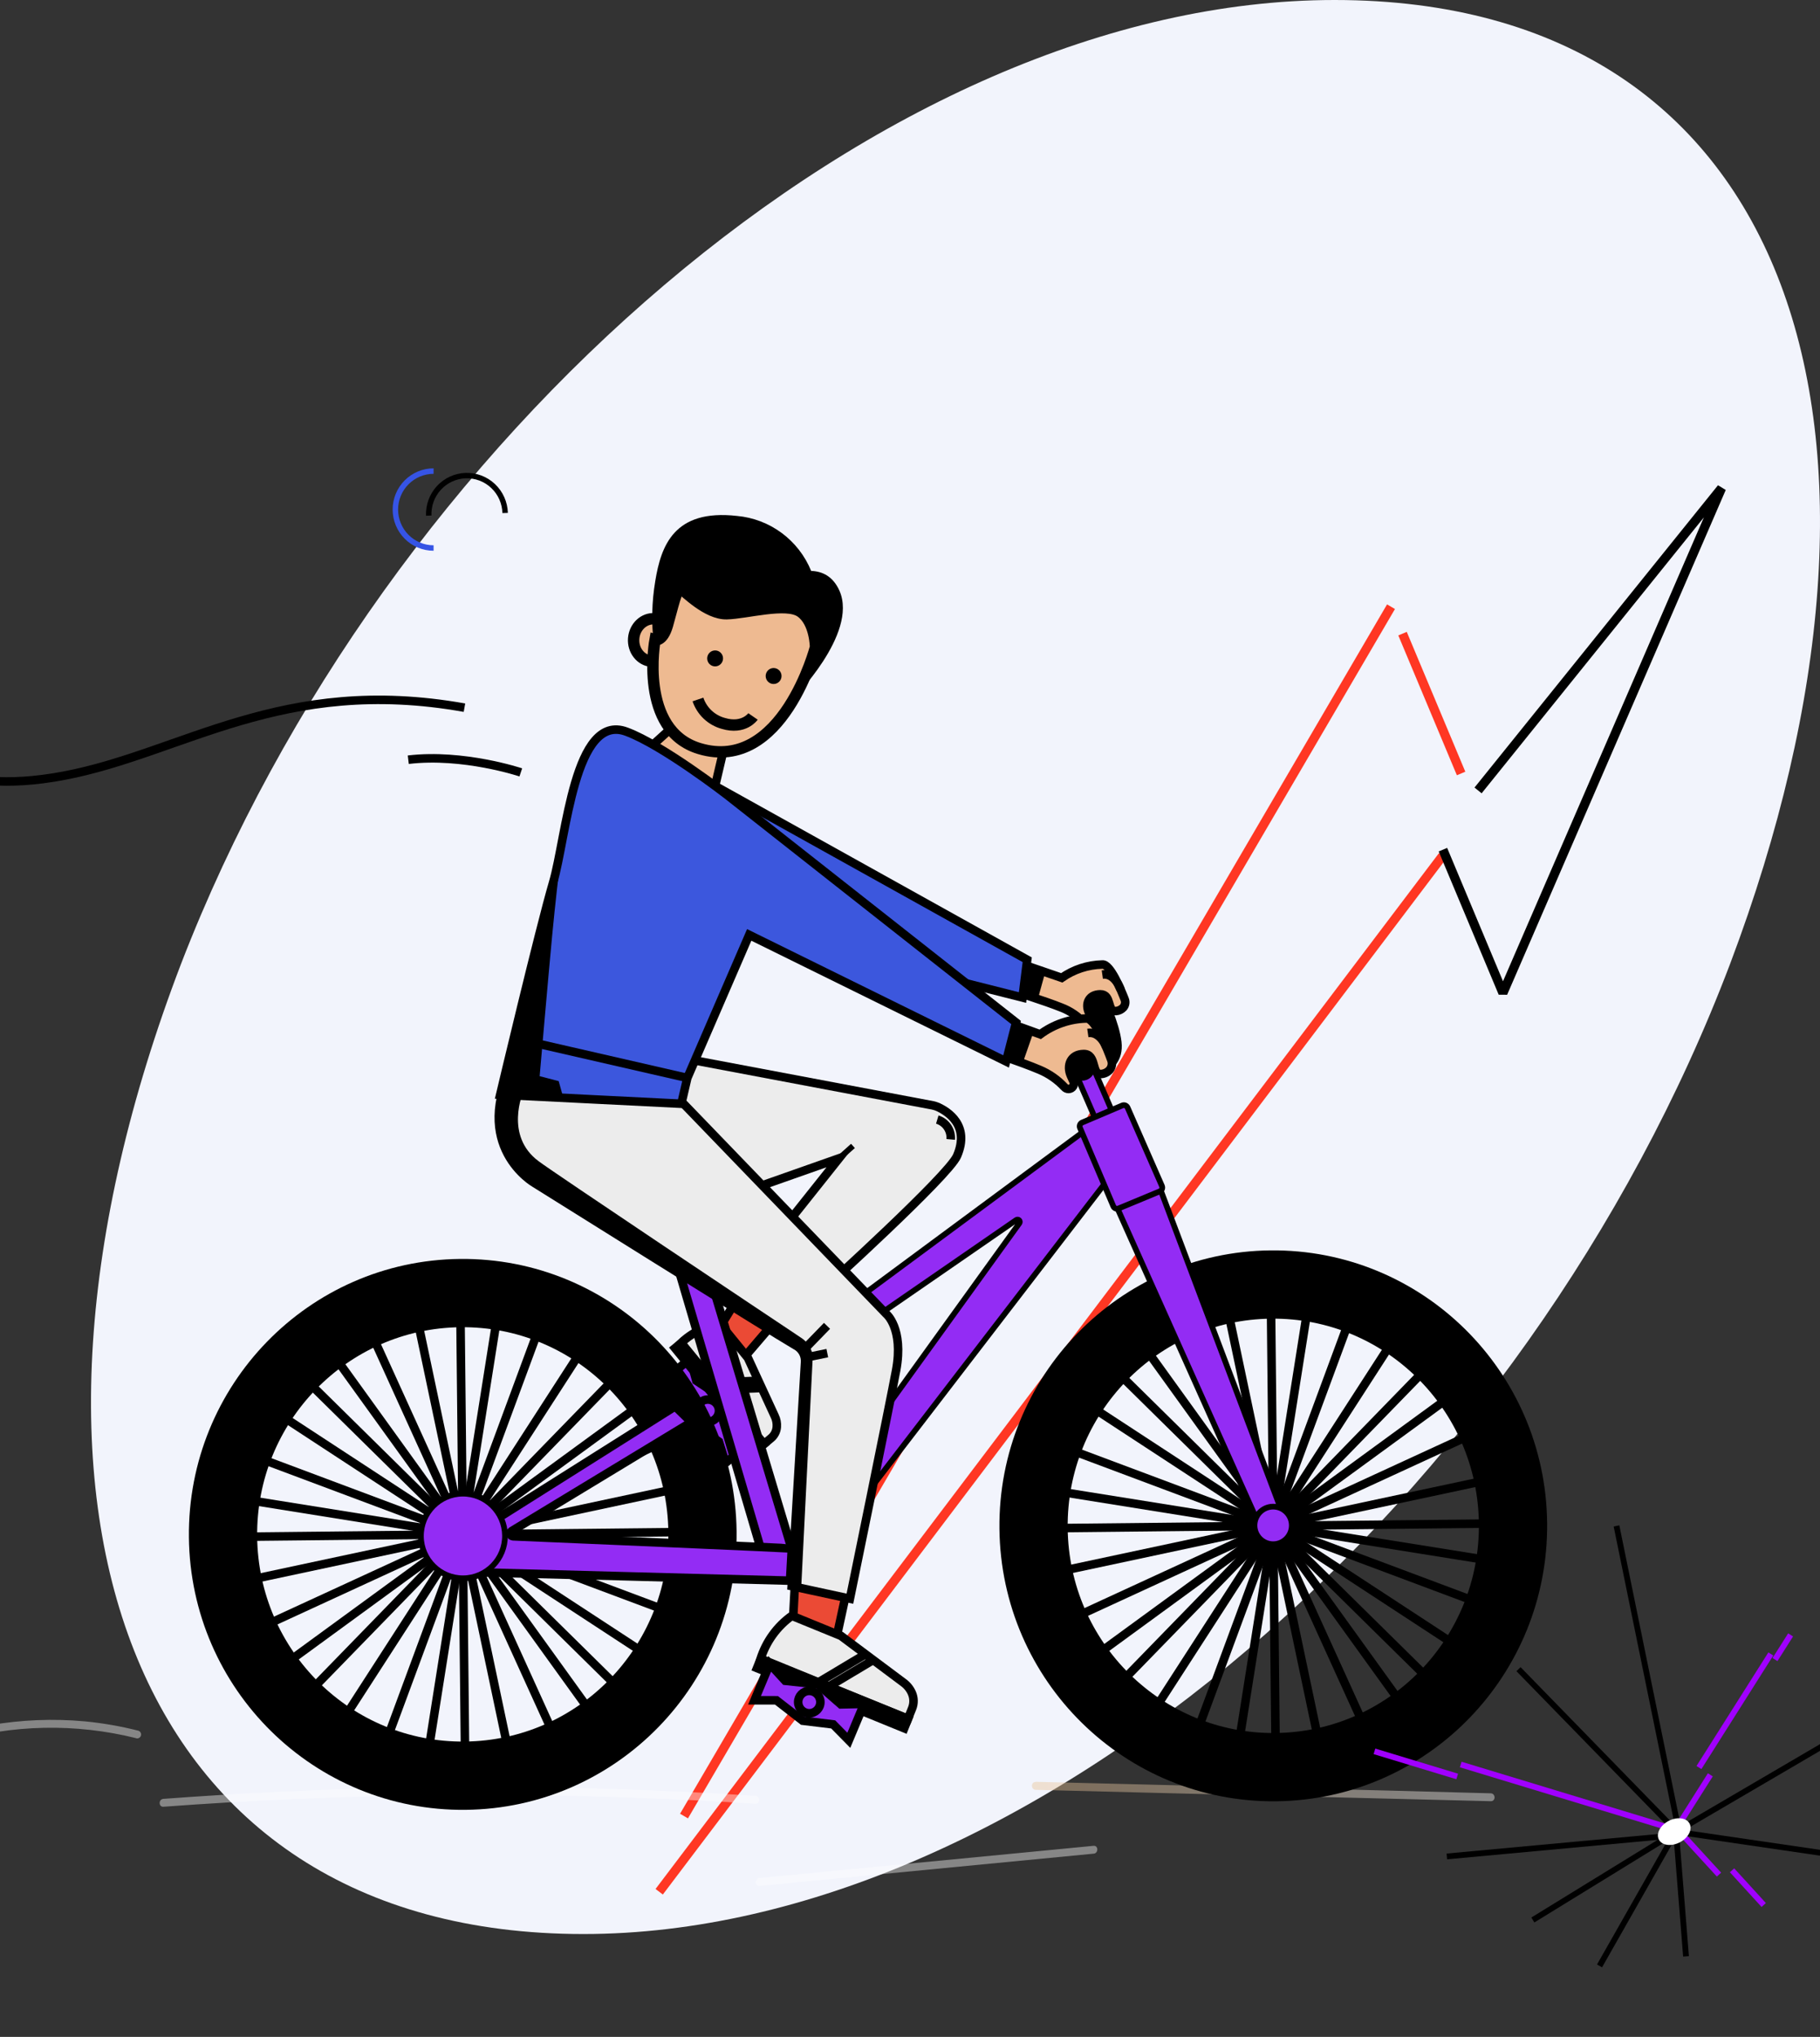 <svg width="320" height="358" viewBox="0 0 320 358" fill="none" xmlns="http://www.w3.org/2000/svg">
<rect x="0" y="0" width="320" height="358" fill="#333333" stroke="none"/>
<path d="M102.567 339.919C180.883 339.919 268.553 263.407 304.205 169.375C339.272 76.517 315.889 0 234.652 0C155.165 0 67.496 77.103 31.844 169.375C-4.39 263.993 22.494 339.919 102.567 339.919Z" fill="#F2F4FC"/>
<path d="M254.291 150.907L116.544 332.974L115.259 332.002L253.007 149.936L254.291 150.907Z" fill="#FF3723"/>
<path d="M245.267 107.039L120.961 319.59L119.571 318.777L243.877 106.226L245.267 107.039Z" fill="#FF3723"/>
<path d="M247.341 111.055L257.638 135.634L256.153 136.256L245.856 111.677L247.341 111.055Z" fill="#FF3723"/>
<path d="M252.959 149.644L263.509 174.829L264.991 174.837L303.429 86.112L302.064 85.286L259.253 138.418L260.507 139.427L299.589 90.924L264.264 172.463L254.444 149.021L252.959 149.644Z" fill="black"/>
<path d="M-15.675 131.478C-15.675 131.478 -9.55 140.288 11.283 136.328C32.116 132.368 49.6 118.658 81.662 124.38" stroke="black" stroke-width="1.5" stroke-miterlimit="10"/>
<path d="M91.569 135.754C91.569 135.754 81.481 132.372 71.786 133.524" stroke="black" stroke-width="1.5" stroke-miterlimit="10"/>
<g opacity="0.64">
<path opacity="0.64" d="M182.117 313.165L213.323 313.94L244.529 314.715L262.104 315.187C262.992 315.211 263.012 316.596 262.119 316.572L230.912 315.797L199.712 315.021L182.115 314.577C181.227 314.559 181.212 313.169 182.1 313.193L182.117 313.165Z" fill="url(#paint0_linear)"/>
<path opacity="0.64" d="M132.826 317.025C119.284 316.151 105.723 315.646 92.144 315.51C78.627 315.373 65.11 315.602 51.594 316.196C43.968 316.535 36.351 316.986 28.743 317.546C27.856 317.611 27.847 316.227 28.729 316.163C42.255 315.155 55.808 314.511 69.387 314.23C82.899 313.957 96.417 314.049 109.941 314.507C117.572 314.765 125.196 315.139 132.812 315.63C133.689 315.682 133.715 317.071 132.826 317.014L132.826 317.025Z" fill="url(#paint1_linear)"/>
<path opacity="0.64" d="M192.259 325.797L146.448 330.216L133.55 331.463C132.669 331.55 132.654 330.164 133.536 330.077L179.369 325.662L192.267 324.416C193.148 324.335 193.157 325.721 192.281 325.802L192.259 325.797Z" fill="url(#paint2_linear)"/>
<path opacity="0.64" d="M23.941 305.499C13.288 302.838 2.122 303.07 -8.414 306.171C-11.419 307.058 -14.357 308.162 -17.204 309.476C-18.005 309.845 -18.718 308.66 -17.911 308.286C-7.648 303.491 3.692 301.51 14.96 302.544C18.108 302.853 21.23 303.398 24.297 304.175C24.474 304.222 24.625 304.338 24.716 304.497C24.808 304.657 24.833 304.846 24.786 305.024C24.738 305.201 24.623 305.353 24.465 305.445C24.306 305.537 24.118 305.563 23.941 305.515L23.941 305.499Z" fill="url(#paint3_linear)"/>
</g>
<path d="M116.055 243.205L119.471 244.989L121.936 250.313L126.402 253.373L127.566 257.124L132.87 252.683L129.211 250.874L127.24 245.872L122.425 242.666L121.359 238.764L116.055 243.205Z" fill="#932CF4" stroke="black" stroke-width="1.5" stroke-miterlimit="10"/>
<path d="M124.48 249.909C123.402 249.92 122.519 249.05 122.507 247.965C122.496 246.88 123.361 245.991 124.439 245.98C125.518 245.968 126.401 246.838 126.412 247.923C126.423 249.008 125.558 249.897 124.48 249.909Z" fill="#932CF4" stroke="black" stroke-width="1.5" stroke-miterlimit="10"/>
<path d="M135.729 232.867L130.465 239.006L125.379 235.236L129.908 227.806L135.729 232.867Z" fill="#EB4A35" stroke="black" stroke-width="1.5" stroke-miterlimit="10"/>
<path d="M119.73 236.068C121.621 234.222 124.062 233.051 126.678 232.736L131.5 238.662L136.222 248.901C136.504 249.485 136.626 250.132 136.578 250.779C136.554 251.165 136.45 251.541 136.274 251.885C136.098 252.229 135.854 252.532 135.557 252.777L134.326 253.794L119.73 236.068Z" fill="#ECECEC" stroke="black" stroke-width="1.5" stroke-miterlimit="10"/>
<path d="M133.204 254.731L118.687 236.946L119.795 236.03L134.312 253.815L133.204 254.731Z" fill="black" stroke="black" stroke-width="1.5" stroke-miterlimit="10"/>
<path d="M133.295 242.685L125.197 242.997" stroke="black" stroke-width="1.5" stroke-miterlimit="10"/>
<path d="M133.838 243.955L125.739 244.268" stroke="black" stroke-width="1.5" stroke-miterlimit="10"/>
<path d="M123.508 269.234L39.211 270.124" stroke="black" stroke-width="1.5" stroke-miterlimit="10"/>
<path d="M80.918 227.263L81.806 312.1" stroke="black" stroke-width="1.5" stroke-miterlimit="10"/>
<path d="M110.853 239.368L51.866 299.989" stroke="black" stroke-width="1.5" stroke-miterlimit="10"/>
<path d="M51.243 240.002L111.475 299.354" stroke="black" stroke-width="1.5" stroke-miterlimit="10"/>
<path d="M120.866 284.469L41.858 254.89" stroke="black" stroke-width="1.5" stroke-miterlimit="10"/>
<path d="M96.069 229.923L66.65 309.435" stroke="black" stroke-width="1.5" stroke-miterlimit="10"/>
<path d="M119.691 252.03L43.028 287.328" stroke="black" stroke-width="1.5" stroke-miterlimit="10"/>
<path d="M63.824 231.11L98.895 308.254" stroke="black" stroke-width="1.5" stroke-miterlimit="10"/>
<path d="M122.595 260.88L40.124 278.479" stroke="black" stroke-width="1.5" stroke-miterlimit="10"/>
<path d="M72.611 228.185L90.107 311.179" stroke="black" stroke-width="1.5" stroke-miterlimit="10"/>
<path d="M104.34 234.114L58.384 305.242" stroke="black" stroke-width="1.5" stroke-miterlimit="10"/>
<path d="M46.018 246.564L116.701 292.794" stroke="black" stroke-width="1.5" stroke-miterlimit="10"/>
<path d="M122.987 276.342L39.732 263.021" stroke="black" stroke-width="1.5" stroke-miterlimit="10"/>
<path d="M87.99 227.788L74.729 311.575" stroke="black" stroke-width="1.5" stroke-miterlimit="10"/>
<path d="M115.48 244.771L47.239 294.588" stroke="black" stroke-width="1.5" stroke-miterlimit="10"/>
<path d="M56.61 235.344L106.108 304.014" stroke="black" stroke-width="1.5" stroke-miterlimit="10"/>
<path d="M81.802 312.091C58.524 312.339 39.456 293.551 39.213 270.127C38.969 246.704 57.643 227.514 80.922 227.267C104.2 227.019 123.268 245.807 123.511 269.23C123.755 292.654 105.081 311.843 81.802 312.091Z" stroke="black" stroke-width="12" stroke-miterlimit="10"/>
<path d="M127.786 129.39L125.547 138.926L113.223 132.331L119.999 126.199L127.786 129.39Z" fill="#EEBA91" stroke="black" stroke-width="1.5" stroke-miterlimit="10"/>
<path d="M194.542 175.058C194.542 175.058 196.796 179.669 197.19 183.1C197.585 186.531 195.401 188.214 194.158 188.56C192.915 188.906 191.821 181.259 190.954 179.009C190.086 176.76 190.903 174.17 190.903 174.17L194.255 174.001" fill="black"/>
<path d="M179.338 169.336L186.677 171.86C188.778 170.39 191.264 169.576 193.822 169.52C195.216 169.383 197.123 174.047 197.746 175.633C197.843 175.877 197.87 176.143 197.824 176.401C197.778 176.66 197.661 176.9 197.486 177.095C197.146 177.449 196.689 177.665 196.202 177.702C194.604 177.875 195.531 174.735 193.458 174.757C191.384 174.779 190.762 176.451 191.456 177.953C192.15 179.455 192.391 179.868 192.391 179.868L190.737 179.925C189.605 178.655 188.186 177.678 186.599 177.078C183.791 175.942 177.743 174.042 177.743 174.042" fill="#EEBA91"/>
<path d="M179.338 169.336L186.677 171.86C188.778 170.39 191.264 169.576 193.822 169.52C195.216 169.383 197.123 174.047 197.746 175.633C197.843 175.877 197.87 176.143 197.824 176.401C197.778 176.66 197.661 176.9 197.486 177.095C197.146 177.449 196.689 177.665 196.202 177.702C194.604 177.875 195.531 174.735 193.458 174.757C191.384 174.779 190.762 176.451 191.456 177.953C192.15 179.455 192.391 179.868 192.391 179.868L190.737 179.925C189.605 178.655 188.186 177.678 186.599 177.078C183.791 175.942 177.743 174.042 177.743 174.042" stroke="black" stroke-width="1.5" stroke-miterlimit="10"/>
<path d="M197.011 173.893C197.011 173.893 196.065 170.962 193.813 171.28" stroke="black" stroke-width="1.5" stroke-miterlimit="10"/>
<path d="M180.611 168.684L179.781 175.324L145.978 166.788L124.855 137.65L180.611 168.684Z" fill="#3C57DD" stroke="black" stroke-width="1.5" stroke-miterlimit="10"/>
<path d="M183.798 170.797L182.459 175.651L179.841 174.768L180.509 169.506L183.798 170.797Z" fill="black"/>
<path d="M124.215 222.378L140.059 275.118L134.472 274.617L118.85 221.536L124.215 222.378Z" fill="#932CF4" stroke="black" stroke-width="1.5" stroke-miterlimit="10"/>
<path d="M192.423 188.129L196.198 196.874L193.165 197.956L189.226 188.89L192.423 188.129Z" fill="#932CF4" stroke="black" stroke-miterlimit="10"/>
<path d="M195.814 205.975L142.672 275.132L141.918 266.726L179.239 214.97C179.29 214.893 179.313 214.8 179.303 214.707C179.293 214.615 179.252 214.529 179.186 214.464C179.12 214.399 179.034 214.359 178.942 214.351C178.85 214.343 178.758 214.368 178.682 214.421L148.211 235.441L147.199 230.917L193.15 196.94L195.814 205.975Z" fill="#932CF4" stroke="black" stroke-miterlimit="10"/>
<path d="M113.176 184.685L163.983 194.272C164.338 194.345 164.683 194.458 165.012 194.611C166.492 195.322 170.637 197.714 168.267 203.173C166.748 206.663 144.859 226.502 144.859 226.502L138.126 215.392L147.528 203.582L128.026 210.449L113.176 184.685Z" fill="#ECECEC" stroke="black" stroke-width="1.5" stroke-miterlimit="10"/>
<path d="M149.033 278.805L146.938 288.478L139.293 287.416L139.856 276.788L149.033 278.805Z" fill="#EB4A35" stroke="black" stroke-width="1.5" stroke-miterlimit="10"/>
<path d="M119.005 192.769L155.803 230.905C155.803 230.905 158.929 233.425 157.561 240.832C156.464 246.726 149.434 280.983 149.434 280.983L139.196 278.772L141.546 239.498C141.606 238.871 141.473 238.241 141.165 237.692C140.858 237.144 140.391 236.703 139.827 236.43C135.993 234.223 93.978 207.925 93.978 207.925C93.978 207.925 82.537 201.387 90.545 186.478C97.384 173.674 119.005 192.769 119.005 192.769Z" fill="#ECECEC" stroke="black" stroke-width="1.5" stroke-miterlimit="10"/>
<path d="M133.712 291.623C134.671 288.539 136.608 285.856 139.226 283.984L147.855 287.51L158.838 295.718C159.478 296.182 159.986 296.806 160.313 297.528C160.508 297.957 160.614 298.423 160.623 298.895C160.633 299.367 160.546 299.837 160.369 300.274L159.638 302.086L133.712 291.623Z" fill="#ECECEC" stroke="black" stroke-width="1.5" stroke-miterlimit="10"/>
<path d="M158.986 303.753L133.101 293.176L133.761 291.54L159.646 302.117L158.986 303.753Z" fill="black" stroke="black" stroke-width="1.5" stroke-miterlimit="10"/>
<path d="M152.108 290.772L143.596 295.863" stroke="black" stroke-width="1.5" stroke-miterlimit="10"/>
<path d="M153.426 291.812L144.914 296.898" stroke="black" stroke-width="1.5" stroke-miterlimit="10"/>
<path d="M149.97 201.403L147.533 203.583" stroke="black" stroke-miterlimit="10"/>
<path d="M145.41 233.026L141.022 237.541" stroke="black" stroke-width="1.5" stroke-miterlimit="10"/>
<path d="M145.459 237.821L141.612 238.606" stroke="black" stroke-width="1.5" stroke-miterlimit="10"/>
<path d="M94.694 204.087C97.718 206.336 133.176 230.001 140.941 235.18C141.9 235.819 142.578 236.806 142.833 237.935L142.909 238.267L140.881 278.842L139.368 278.658L141.719 239.484C141.778 238.857 141.644 238.226 141.335 237.677C141.027 237.129 140.559 236.689 139.994 236.417C136.165 234.21 94.149 207.911 94.149 207.911C94.149 207.911 83.927 202.47 89.215 189.516L92.067 191.706C91.949 192.007 88.658 199.601 94.694 204.087Z" fill="black"/>
<path d="M266.019 267.73L181.722 268.62" stroke="black" stroke-width="1.5" stroke-miterlimit="10"/>
<path d="M223.43 225.759L224.318 310.596" stroke="black" stroke-width="1.5" stroke-miterlimit="10"/>
<path d="M253.364 237.864L194.378 298.485" stroke="black" stroke-width="1.5" stroke-miterlimit="10"/>
<path d="M193.755 238.498L253.987 297.851" stroke="black" stroke-width="1.5" stroke-miterlimit="10"/>
<path d="M263.377 282.965L184.37 253.386" stroke="black" stroke-width="1.5" stroke-miterlimit="10"/>
<path d="M238.58 228.419L209.161 307.931" stroke="black" stroke-width="1.5" stroke-miterlimit="10"/>
<path d="M262.202 250.526L185.539 285.824" stroke="black" stroke-width="1.5" stroke-miterlimit="10"/>
<path d="M206.335 229.606L241.407 306.75" stroke="black" stroke-width="1.5" stroke-miterlimit="10"/>
<path d="M265.106 259.376L182.636 276.975" stroke="black" stroke-width="1.5" stroke-miterlimit="10"/>
<path d="M215.123 226.681L232.619 309.675" stroke="black" stroke-width="1.5" stroke-miterlimit="10"/>
<path d="M246.852 232.61L200.895 303.739" stroke="black" stroke-width="1.5" stroke-miterlimit="10"/>
<path d="M188.529 245.06L259.212 291.291" stroke="black" stroke-width="1.5" stroke-miterlimit="10"/>
<path d="M265.498 274.839L182.244 261.517" stroke="black" stroke-width="1.5" stroke-miterlimit="10"/>
<path d="M230.501 226.284L217.241 310.072" stroke="black" stroke-width="1.5" stroke-miterlimit="10"/>
<path d="M257.991 243.267L189.75 293.084" stroke="black" stroke-width="1.5" stroke-miterlimit="10"/>
<path d="M199.122 233.84L248.62 302.51" stroke="black" stroke-width="1.5" stroke-miterlimit="10"/>
<path d="M224.314 310.587C201.035 310.835 181.967 292.047 181.724 268.623C181.481 245.2 200.155 226.01 223.433 225.763C246.712 225.515 265.78 244.303 266.023 267.727C266.266 291.15 247.592 310.339 224.314 310.587Z" stroke="black" stroke-width="12" stroke-miterlimit="10"/>
<path d="M226.118 267.632L203.753 208.33L196.312 212.016L221.965 269.297C222.064 269.518 222.243 269.692 222.466 269.784C222.689 269.875 222.938 269.877 223.162 269.789L225.579 268.853C225.811 268.762 225.998 268.583 226.098 268.354C226.199 268.126 226.206 267.866 226.118 267.632Z" fill="#932CF4" stroke="black" stroke-miterlimit="10"/>
<path d="M203.912 209.391L196.674 212.393C196.501 212.464 196.306 212.464 196.133 212.392C195.96 212.32 195.822 212.183 195.749 212.009L189.892 198.235C189.855 198.149 189.835 198.056 189.834 197.961C189.833 197.867 189.851 197.773 189.886 197.686C189.92 197.598 189.972 197.518 190.038 197.451C190.104 197.384 190.182 197.33 190.268 197.293L197.325 194.294C197.497 194.221 197.691 194.22 197.865 194.289C198.039 194.359 198.179 194.495 198.255 194.667L204.294 208.438C204.333 208.526 204.353 208.62 204.355 208.716C204.357 208.812 204.339 208.907 204.304 208.996C204.268 209.085 204.215 209.166 204.148 209.234C204.081 209.301 204.001 209.355 203.912 209.391Z" fill="#932CF4" stroke="black" stroke-miterlimit="10"/>
<path d="M132.657 298.838L136.513 298.841L141.127 302.427L146.495 303.075L149.243 305.87L151.923 299.471L147.848 299.559L143.808 296.028L138.065 295.412L135.338 292.438L132.657 298.838Z" fill="#932CF4" stroke="black" stroke-width="1.5" stroke-miterlimit="10"/>
<path d="M142.311 301.116C141.233 301.127 140.349 300.257 140.338 299.172C140.327 298.087 141.192 297.198 142.27 297.187C143.348 297.175 144.231 298.046 144.243 299.13C144.254 300.215 143.389 301.104 142.311 301.116Z" fill="#932CF4" stroke="black" stroke-width="1.5" stroke-miterlimit="10"/>
<path d="M223.885 271.405C222.073 271.424 220.588 269.962 220.569 268.138C220.551 266.315 222.004 264.821 223.816 264.802C225.629 264.782 227.113 266.245 227.132 268.068C227.151 269.892 225.697 271.386 223.885 271.405Z" fill="#932CF4" stroke="black" stroke-miterlimit="10"/>
<path d="M174.594 178.777L182.898 181.791C185.242 180.056 188.057 179.085 190.966 179.008C192.541 178.847 194.7 184.407 195.393 186.297C195.502 186.589 195.532 186.904 195.48 187.211C195.428 187.517 195.296 187.805 195.097 188.043C194.719 188.458 194.2 188.713 193.643 188.758C191.841 188.971 192.883 185.225 190.54 185.25C188.196 185.275 187.495 187.291 188.279 189.053C188.449 189.446 188.601 189.771 188.725 190.048C188.791 190.19 188.82 190.346 188.811 190.502C188.801 190.658 188.754 190.81 188.672 190.943C188.59 191.076 188.477 191.187 188.343 191.266C188.208 191.344 188.057 191.388 187.901 191.394C187.763 191.397 187.625 191.37 187.498 191.315C187.371 191.26 187.257 191.178 187.164 191.074C185.931 189.751 184.431 188.707 182.764 188.013C179.59 186.66 172.755 184.385 172.755 184.385" fill="#EEBA91"/>
<path d="M174.594 178.777L182.898 181.791C185.242 180.056 188.057 179.085 190.966 179.008C192.541 178.847 194.7 184.407 195.393 186.297C195.502 186.589 195.532 186.904 195.48 187.211C195.428 187.517 195.296 187.805 195.097 188.043C194.719 188.458 194.2 188.713 193.643 188.758C191.841 188.971 192.883 185.225 190.54 185.25C188.196 185.275 187.495 187.291 188.279 189.053C188.449 189.446 188.601 189.771 188.725 190.048C188.791 190.19 188.82 190.346 188.811 190.502C188.801 190.658 188.754 190.81 188.672 190.943C188.59 191.076 188.477 191.187 188.343 191.266C188.208 191.344 188.057 191.388 187.901 191.394V191.394C187.763 191.397 187.625 191.37 187.498 191.315C187.371 191.26 187.257 191.178 187.164 191.074C185.931 189.751 184.431 188.707 182.764 188.013C179.59 186.66 172.755 184.385 172.755 184.385" stroke="black" stroke-width="1.5" stroke-miterlimit="10"/>
<path d="M194.554 184.127C194.554 184.127 193.52 181.23 191.267 181.548" stroke="black" stroke-width="1.5" stroke-miterlimit="10"/>
<path d="M190.28 189.938C189.016 189.951 187.98 188.931 187.967 187.659C187.954 186.387 188.968 185.345 190.232 185.332C191.496 185.319 192.531 186.339 192.544 187.611C192.557 188.882 191.544 189.924 190.28 189.938Z" fill="black"/>
<path d="M139.223 272.178C138.82 272.071 98.906 270.387 90.177 270.014C90.075 270.001 89.98 269.957 89.904 269.888C89.828 269.819 89.775 269.727 89.753 269.626C89.731 269.526 89.74 269.42 89.78 269.325C89.819 269.23 89.887 269.15 89.974 269.095L121.559 249.958L118.707 247.174L82.395 270.069L82.46 276.306L138.912 277.814L139.223 272.178Z" fill="#932CF4" stroke="black" stroke-width="1.5" stroke-miterlimit="10"/>
<path d="M81.475 277.392C77.394 277.435 74.051 274.141 74.008 270.034C73.966 265.928 77.24 262.563 81.321 262.52C85.402 262.477 88.745 265.771 88.788 269.877C88.831 273.984 85.557 277.348 81.475 277.392Z" fill="#932CF4" stroke="black" stroke-miterlimit="10"/>
<path d="M164.795 196.774C165.528 196.992 166.163 197.458 166.593 198.094C167.023 198.73 167.221 199.496 167.153 200.262" fill="#ECECEC"/>
<path d="M164.795 196.774C165.528 196.992 166.163 197.458 166.593 198.094C167.023 198.73 167.221 199.496 167.153 200.262" stroke="black" stroke-width="1.5" stroke-miterlimit="10"/>
<path d="M178.653 179.714L127.868 139.742C127.868 139.742 116.57 130.983 110.158 128.598C100.973 125.156 99.591 147.174 97.247 155.124C94.903 163.074 87.943 192.405 87.943 192.405L119.794 193.992L120.85 189.452L131.73 164.314L176.893 186.559L178.653 179.714Z" fill="#3C57DD" stroke="black" stroke-width="1.5" stroke-miterlimit="10"/>
<path d="M120.875 189.464L93.671 183.228" stroke="black" stroke-width="1.5" stroke-miterlimit="10"/>
<path d="M99.374 144.908C99.374 144.908 98.232 152.391 97.068 164.602C96.387 171.764 94.885 189.146 94.885 189.146L98.231 190.015L99.085 193.081L87.945 192.417C87.945 192.417 96.6 154.079 99.374 144.908Z" fill="black"/>
<path d="M181.704 181.426L179.792 186.907L177.2 185.919L178.409 180.135L181.704 181.426Z" fill="black"/>
<path d="M114.548 116.215C112.662 116.071 111.259 114.284 111.415 112.224C111.571 110.163 113.226 108.61 115.112 108.755C116.997 108.899 118.4 110.686 118.244 112.746C118.088 114.806 116.433 116.359 114.548 116.215Z" fill="#EEBA91" stroke="black" stroke-width="2" stroke-miterlimit="10"/>
<path d="M129.565 90.676C132.413 90.93 135.136 91.966 137.439 93.67C139.741 95.375 141.534 97.684 142.621 100.344C144.624 100.411 146.492 101.313 147.622 103.881C150.872 111.483 139.315 122.955 139.315 122.955L136.204 110.685L135.627 111.434L114.945 113.092C114.512 109.441 114.602 105.747 115.212 102.123C116.228 95.907 118.522 89.44 129.565 90.676Z" fill="black"/>
<path d="M143.385 113.723C143.385 113.723 137.587 135.956 122.986 131.571C112.215 128.356 115.171 112.441 115.171 112.441C115.171 112.441 116.494 112.849 117.351 109.91C118.208 106.97 119.006 103.06 119.727 103.469C120.449 103.877 124.297 107.949 127.781 107.867C131.266 107.786 138.238 105.736 140.8 107.54C143.361 109.344 143.385 113.723 143.385 113.723Z" fill="#EEBA91" stroke="black" stroke-width="2" stroke-miterlimit="10"/>
<path d="M132.398 125.921C132.398 125.921 130.801 128.235 127.172 127.142C126.144 126.862 125.2 126.332 124.423 125.6C123.646 124.867 123.06 123.953 122.716 122.939" stroke="black" stroke-width="2" stroke-miterlimit="10"/>
<path d="M136.033 120.217C135.263 120.225 134.632 119.604 134.624 118.828C134.615 118.053 135.234 117.418 136.004 117.409C136.775 117.401 137.406 118.023 137.414 118.798C137.422 119.574 136.804 120.209 136.033 120.217Z" fill="black"/>
<path d="M125.749 117.123C124.978 117.132 124.347 116.51 124.339 115.734C124.331 114.959 124.949 114.324 125.72 114.316C126.49 114.307 127.121 114.929 127.129 115.705C127.137 116.48 126.519 117.115 125.749 117.123Z" fill="black"/>
<path d="M76.236 96.8V95.836C74.581 95.836 72.994 95.175 71.823 93.997C70.653 92.82 69.995 91.222 69.995 89.557C69.995 87.892 70.653 86.295 71.823 85.117C72.994 83.94 74.581 83.278 76.236 83.278V82.314C74.327 82.314 72.496 83.078 71.146 84.436C69.796 85.794 69.037 87.636 69.037 89.557C69.037 91.478 69.796 93.32 71.146 94.679C72.496 96.037 74.327 96.8 76.236 96.8Z" fill="#3654E5"/>
<path d="M74.905 90.64L75.862 90.606C75.828 89.778 75.957 88.951 76.241 88.174C76.525 87.396 76.96 86.683 77.52 86.075C78.08 85.467 78.754 84.977 79.503 84.632C80.252 84.287 81.061 84.096 81.885 84.067C82.708 84.039 83.528 84.175 84.299 84.467C85.07 84.76 85.775 85.202 86.375 85.77C86.975 86.338 87.457 87.02 87.794 87.777C88.13 88.533 88.315 89.349 88.336 90.177L89.294 90.145C89.267 89.191 89.052 88.252 88.663 87.381C88.273 86.511 87.717 85.727 87.025 85.074C86.334 84.42 85.521 83.911 84.633 83.575C83.745 83.239 82.8 83.083 81.852 83.116C80.904 83.148 79.972 83.369 79.109 83.765C78.246 84.162 77.47 84.726 76.824 85.425C76.179 86.124 75.677 86.945 75.348 87.84C75.019 88.735 74.868 89.686 74.906 90.64H74.905Z" fill="black"/>
<g style="mix-blend-mode:multiply">
<g style="mix-blend-mode:multiply">
<path d="M293.34 322.173L254.345 325.774L254.439 326.787L293.434 323.185L293.34 322.173Z" fill="black"/>
</g>
</g>
<g style="mix-blend-mode:multiply">
<g style="mix-blend-mode:multiply">
<path d="M292.605 322.659L269.249 337.015L269.781 337.881L293.137 323.525L292.605 322.659Z" fill="black"/>
</g>
</g>
<path d="M256.361 311.74L241.811 307.324L241.516 308.297L256.065 312.713L256.361 311.74Z" fill="#A000FF"/>
<path d="M293.696 320.782L256.979 309.639L256.683 310.612L293.4 321.755L293.696 320.782Z" fill="#A000FF"/>
<g style="mix-blend-mode:multiply">
<g style="mix-blend-mode:multiply">
<path d="M267.355 293.012L266.627 293.722L294.447 322.273L295.175 321.564L267.355 293.012Z" fill="black"/>
</g>
</g>
<g style="mix-blend-mode:multiply">
<g style="mix-blend-mode:multiply">
<path d="M284.717 268.087L283.721 268.291L294.4 320.517L295.396 320.313L284.717 268.087Z" fill="black"/>
</g>
</g>
<path d="M315.262 287.616L314.403 287.072L311.659 291.407L312.518 291.95L315.262 287.616Z" fill="#A000FF"/>
<path d="M311.783 290.965L310.924 290.421L298.286 310.387L299.145 310.93L311.783 290.965Z" fill="#A000FF"/>
<path d="M301.148 312.21L300.289 311.666L294.978 320.056L295.837 320.6L301.148 312.21Z" fill="#A000FF"/>
<g style="mix-blend-mode:multiply">
<g style="mix-blend-mode:multiply">
<path d="M295.284 321.839L294.4 321.337L280.795 345.273L281.679 345.776L295.284 321.839Z" fill="black"/>
</g>
</g>
<g style="mix-blend-mode:multiply">
<g style="mix-blend-mode:multiply">
<path d="M295.21 322.034L294.197 322.115L295.936 343.885L296.949 343.804L295.21 322.034Z" fill="black"/>
</g>
</g>
<path d="M304.912 328.373L304.158 329.062L309.727 335.16L310.481 334.471L304.912 328.373Z" fill="#A000FF"/>
<path d="M296.058 321.977L295.308 322.664L301.865 329.817L302.614 329.13L296.058 321.977Z" fill="#A000FF"/>
<g style="mix-blend-mode:multiply">
<g style="mix-blend-mode:multiply">
<path d="M320.132 325.138L296.411 321.668L296.264 322.674L319.984 326.144L320.132 325.138Z" fill="black"/>
</g>
</g>
<g style="mix-blend-mode:multiply">
<g style="mix-blend-mode:multiply">
<path d="M323.383 304.565L296.707 320.177L297.221 321.054L323.897 305.443L323.383 304.565Z" fill="black"/>
</g>
</g>
<path d="M295.348 323.801C296.839 323.028 297.611 321.558 297.072 320.518C296.533 319.478 294.886 319.262 293.395 320.035C291.903 320.809 291.131 322.279 291.67 323.319C292.21 324.358 293.856 324.575 295.348 323.801Z" fill="white"/>
<defs>
<linearGradient id="paint0_linear" x1="262.124" y1="314.445" x2="182.138" y2="315.274" gradientUnits="userSpaceOnUse">
<stop stop-color="white"/>
<stop offset="1" stop-color="#E9C091"/>
</linearGradient>
<linearGradient id="paint1_linear" x1="-26037" y1="2011.68" x2="-45935" y2="2218.08" gradientUnits="userSpaceOnUse">
<stop stop-color="white"/>
<stop offset="1" stop-color="#E9C091"/>
</linearGradient>
<linearGradient id="paint2_linear" x1="-8243.09" y1="3167.64" x2="-14652.7" y2="3234.01" gradientUnits="userSpaceOnUse">
<stop stop-color="white"/>
<stop offset="1" stop-color="#E9C091"/>
</linearGradient>
<linearGradient id="paint3_linear" x1="-19143.4" y1="3201.19" x2="-22411.2" y2="3235.01" gradientUnits="userSpaceOnUse">
<stop stop-color="white"/>
<stop offset="1" stop-color="#E9C091"/>
</linearGradient>
</defs>
</svg>
